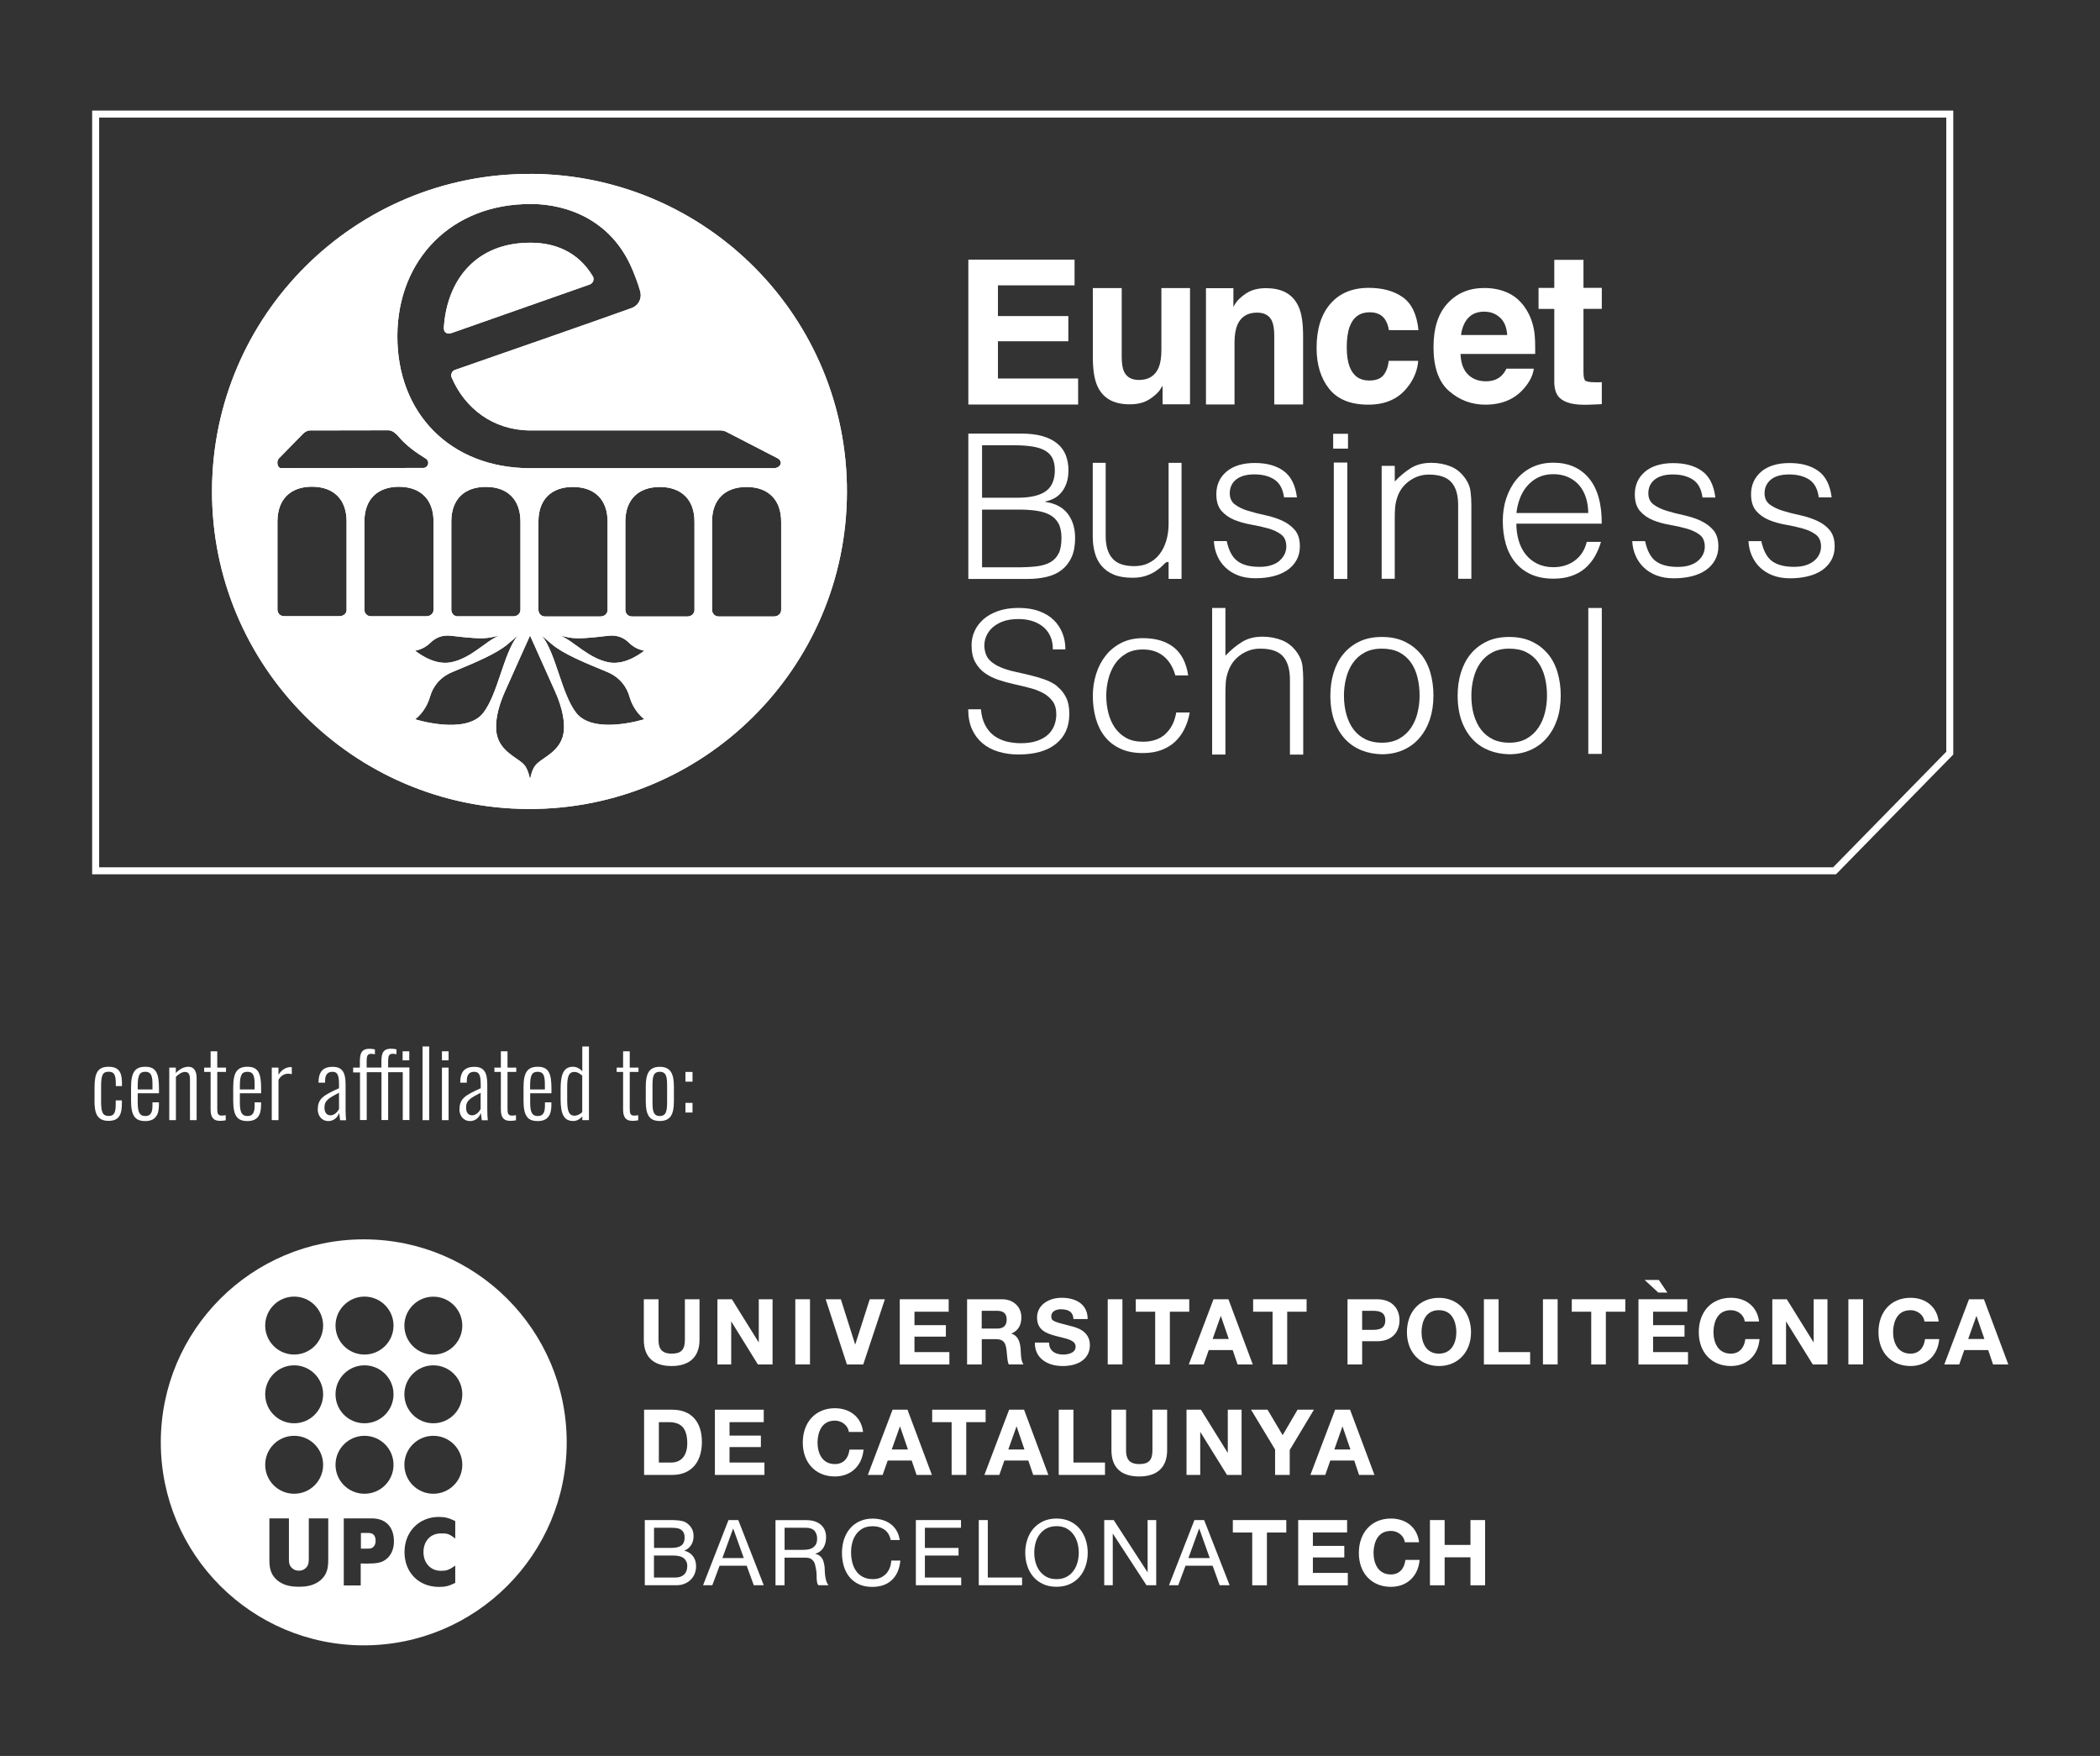 <?xml version="1.0" encoding="UTF-8"?><svg id="Centro_adscrito_a_UPC_-_VERTICAL" xmlns="http://www.w3.org/2000/svg" viewBox="0 0 300.12 250.89"><rect x="0" y="0" width="300.12" height="250.89" fill="#333333" stroke="none"/><defs><style>.cls-1{fill:#fff;stroke-width:0px;}</style></defs><g id="Centre_adscrit_ENG__negatiu"><path class="cls-1" d="M262.4,124.92H13.17V15.8h265.98v92.01l-16.75,17.1ZM14.17,123.92h247.81l16.17-16.51V16.8H14.17v107.12Z"/><path class="cls-1" d="M75.84,24.85c-25.05-.1-45.44,20.13-45.54,45.19-.1,25.05,20.14,45.45,45.19,45.55,25.06.1,45.45-20.14,45.55-45.2.1-25.05-20.13-45.45-45.2-45.55M75.87,29.14c5.33.02,11.59,2.39,14.5,9.36l.07.15c.23.56.73,1.81,1.06,2.98.04.18.07.36.07.55,0,.84-.54,1.56-1.29,1.83h0c-4.47,1.62-17.85,6.27-25.24,8.84-.32.11-.55.4-.55.77,0,0-.02.14.07.34,1.88,4.37,5.88,7.49,11.15,7.54h27.25c.34,0,.65.09.9.23h0s7.29,3.76,7.29,3.76c.26.15.44.38.44.64,0,.42-.46.77-1.02.77h-34.85c-11.39-.04-18.98-7.88-18.93-18.93.04-10.9,7.77-18.87,19.08-18.82M86.83,74.57v12.58c0,.54-.45.93-1.01.93h-7.94c-.56,0-.94-.44-.93-.98v-12.58c0-3.17,1.88-4.96,4.96-4.94,3.09.01,4.94,1.83,4.92,4.99M65.43,88.07c-.55,0-.94-.44-.93-.98v-12.58c0-3.17,1.88-4.96,4.96-4.94,3.08,0,4.93,1.82,4.92,4.99v12.57c0,.54-.45.93-1.01.93h-7.94ZM71.31,90.83c-1.98.82-3.94,3.21-6.85,3.8-2.59.52-5.14-1.67-5.14-1.67,0,0,1.16-.1,2.2-1.13.65-.64,1.58-1.13,2.87-1,2.46.29,4.38.5,5.68.26.37-.07.8-.16,1.23-.26M39.87,65.49l3.26-3.33s.54-.66,1.16-.66l11.21-.02c.55,0,1.04.42,1.38.8,1.14,1.38,2.5,2.33,4.04,3.29.18.13.28.34.28.58,0,.39-.32.71-.71.71l-20.35.02c-.28,0-.5-.35-.5-.76,0-.26.09-.49.22-.63M49.54,87.12c0,.54-.46.92-1.01.92h-7.95c-.55,0-.93-.44-.93-.97v-12.58c.02-3.17,1.88-4.96,4.96-4.95,3.09.02,4.94,1.83,4.92,5v12.58ZM52.08,87.08v-12.58c0-3.16,1.88-4.96,4.96-4.95,3.08.02,4.93,1.83,4.92,5v12.58c0,.53-.46.92-1.01.92h-7.95c-.55,0-.93-.43-.93-.97M59.32,102.77s1.5-1.01,2.13-3.21c.39-1.35,1.29-2.73,3.15-3.52,3.55-1.46,6.31-2.64,7.9-3.95.46-.38.97-.82,1.48-1.28-2.05,2.61-2.78,8.24-4.89,11.02-2.48,3.26-9.77.94-9.77.94M76.44,109.45c-.48.7-.63,1.69-.69,1.88-.06-.19-.22-1.18-.7-1.88-.86-1.24-4-1.98-4.15-5.29-.08-1.79.55-3.74,1.24-5.3.74-1.69,3.61-8.05,3.61-8.05,0,0,2.86,6.36,3.61,8.05.69,1.56,1.32,3.51,1.24,5.3-.15,3.31-3.3,4.05-4.15,5.29M82.32,101.82c-2.11-2.77-2.83-8.4-4.89-11.02.52.46,1.02.9,1.48,1.28,1.59,1.32,4.35,2.49,7.91,3.95,1.86.8,2.76,2.17,3.15,3.52.63,2.19,2.12,3.21,2.12,3.21,0,0-7.28,2.32-9.77-.94M86.96,94.63c-2.91-.59-4.88-2.98-6.86-3.8.44.1.86.19,1.23.26,1.31.24,3.22.03,5.68-.26,1.29-.13,2.23.36,2.87,1,1.05,1.04,2.2,1.13,2.2,1.13,0,0-2.55,2.19-5.13,1.67M99.25,87.15c0,.54-.45.93-1.01.93h-7.94c-.56,0-.93-.44-.93-.98v-12.58c.01-3.16,1.88-4.95,4.96-4.94,3.08.02,4.94,1.83,4.92,4.99v12.57ZM110.63,88.08h-7.94c-.55,0-.93-.44-.93-.97v-12.58c0-3.17,1.87-4.96,4.96-4.95,3.08.01,4.93,1.83,4.92,5v12.58c0,.53-.46.92-1.01.92"/><path class="cls-1" d="M64.55,47.58l19.78-6.95c.29-.13.49-.41.5-.74,0-.13-.03-.27-.09-.38-2.12-3.56-5.45-4.82-8.89-4.83-7.81-.03-11.98,5.31-12.42,12.14,0,.25.03.54.29.71.28.18.51.16.83.04"/><path class="cls-1" d="M157.43,80.85c.44.53,1.03.95,1.74,1.25.72.3,1.61.45,2.69.45.7,0,1.32-.09,1.85-.26.53-.17,1-.39,1.4-.65.4-.26.75-.54,1.06-.85.31-.31.59-.61.84-.46v2.38h1.85v-16.58h-1.85v8.7c0,.89-.11,1.7-.34,2.44-.22.74-.54,1.38-.96,1.92-.41.53-.92.95-1.53,1.25-.61.3-1.29.45-2.05.45-1.46,0-2.51-.36-3.15-1.1-.64-.73-.96-1.78-.96-3.16v-10.5h-1.85v10.53c0,.84.1,1.62.3,2.33.19.71.51,1.33.96,1.87"/><path class="cls-1" d="M208.41,82.7h1.87v-10.56c0-.67-.04-1.31-.12-1.92-.07-.61-.3-1.21-.7-1.79-.58-.85-1.3-1.45-2.15-1.79-.85-.34-1.78-.51-2.78-.51-1.12,0-2.08.25-2.88.74-.8.5-1.58,1.14-2.32,1.93v-2.24h-1.87v16.14h1.87v-8.69c0-.57.02-1.08.06-1.56.04-.48.16-.98.34-1.5.14-.41.35-.81.62-1.18.27-.38.6-.7.98-.99.39-.29.82-.53,1.29-.7.48-.18,1.01-.27,1.59-.27,1.49,0,2.56.37,3.21,1.09.65.73.97,1.82.97,3.27v10.53Z"/><path class="cls-1" d="M166.57,104.87c-.81.74-1.89,1.11-3.23,1.11-.94,0-1.74-.18-2.4-.55-.67-.37-1.2-.87-1.63-1.49-.42-.62-.72-1.32-.92-2.11-.19-.78-.29-1.58-.29-2.41s.1-1.6.3-2.39c.2-.79.51-1.5.93-2.14.42-.63.97-1.13,1.63-1.52.66-.38,1.45-.57,2.38-.57,1.21,0,2.2.33,2.98.98.78.65,1.33,1.56,1.65,2.72h1.84c-.28-1.83-.98-3.17-2.09-4.03-1.11-.86-2.57-1.29-4.38-1.29-1.16,0-2.19.23-3.08.67-.89.46-1.64,1.06-2.24,1.82-.6.76-1.06,1.64-1.37,2.64-.31.99-.47,2.03-.47,3.11,0,1.15.14,2.22.42,3.22.28,1,.71,1.87,1.29,2.6.58.74,1.32,1.31,2.22,1.73.9.42,1.98.63,3.22.63.98,0,1.86-.14,2.62-.42.76-.28,1.42-.68,1.97-1.19.55-.51,1-1.12,1.35-1.83.35-.71.61-1.49.76-2.36h-1.93c-.22,1.31-.73,2.33-1.55,3.07"/><path class="cls-1" d="M228.8,77.42h-2.03c-.28,1.15-.85,2.04-1.7,2.67-.85.63-1.87.95-3.07.95-.87,0-1.64-.17-2.31-.5-.67-.33-1.22-.78-1.66-1.34-.44-.56-.77-1.21-.99-1.97-.22-.76-.33-1.56-.33-2.41h12.2c.02-2.83-.59-4.99-1.82-6.48-1.23-1.48-2.94-2.23-5.1-2.23-1.13,0-2.15.22-3.04.65-.89.43-1.64,1.03-2.26,1.79-.62.76-1.09,1.65-1.42,2.65-.34,1.01-.5,2.1-.5,3.25s.14,2.23.42,3.23c.28,1,.72,1.87,1.31,2.61.59.74,1.33,1.32,2.25,1.75.91.42,1.99.64,3.25.64.99,0,1.86-.13,2.61-.4.75-.26,1.4-.63,1.94-1.1.54-.48,1-1.03,1.37-1.67.36-.64.66-1.33.88-2.08M217.23,71.17c.26-.67.61-1.26,1.05-1.76.44-.5.96-.91,1.58-1.21.62-.3,1.33-.45,2.14-.45s1.52.15,2.15.44c.63.29,1.15.69,1.57,1.18.41.5.73,1.09.94,1.76.21.67.32,1.4.32,2.17h-10.26c.08-.75.25-1.45.51-2.12"/><path class="cls-1" d="M149.38,71.7v-.05c.42-.08.83-.22,1.23-.42.39-.2.74-.48,1.05-.84.31-.36.56-.8.75-1.33.19-.53.29-1.16.29-1.89s-.13-1.47-.38-2.12c-.25-.65-.65-1.2-1.2-1.66-.55-.46-1.25-.82-2.12-1.07-.87-.25-1.9-.37-3.11-.37h-7.5v20.77h8.48c.98,0,1.89-.1,2.73-.3.84-.2,1.55-.53,2.15-1,.59-.46,1.06-1.07,1.4-1.81.34-.76.5-1.67.5-2.74,0-1.38-.35-2.54-1.05-3.46-.7-.92-1.77-1.49-3.22-1.7M140.35,63.62h4.54c1.08,0,1.99.07,2.73.19.74.13,1.34.33,1.8.61.46.28.8.65,1.01,1.09.21.46.32,1.01.32,1.66s-.09,1.2-.28,1.69c-.18.49-.48.91-.9,1.24-.42.34-.98.59-1.68.76-.69.17-1.55.26-2.57.26h-4.97v-7.51ZM151.3,79.05c-.26.55-.65.97-1.17,1.27-.52.3-1.18.5-1.97.6-.8.09-1.74.14-2.81.14h-5v-8.25h5.23c.92,0,1.76.05,2.51.16.75.11,1.4.3,1.94.59.54.29.95.7,1.24,1.23.29.53.43,1.23.43,2.09s-.13,1.63-.39,2.18"/><rect class="cls-1" x="190.53" y="61.98" width="2.12" height="2.12"/><rect class="cls-1" x="190.62" y="66.09" width="1.93" height="16.63"/><path class="cls-1" d="M261.46,75.71c-.49-.57-1.11-1.01-1.86-1.34-.75-.33-1.55-.59-2.41-.77-.86-.18-1.67-.39-2.41-.62-.75-.23-1.36-.53-1.86-.9-.49-.37-.74-.91-.74-1.61,0-.8.31-1.45.91-1.95.6-.49,1.48-.73,2.62-.73s2.1.25,2.85.73c.75.5,1.21,1.34,1.37,2.55h1.84c-.22-1.77-.86-3.03-1.91-3.78-1.06-.76-2.42-1.13-4.12-1.13s-3.1.42-4.06,1.25c-.95.84-1.43,1.9-1.43,3.21,0,1.03.25,1.82.74,2.39.49.56,1.11.99,1.85,1.3.74.3,1.54.52,2.41.67.87.15,1.66.33,2.41.54.74.21,1.36.5,1.85.87.49.37.74.94.74,1.7,0,.39-.08.75-.24,1.09-.16.35-.39.65-.71.92-.31.27-.71.49-1.19.65-.48.16-1.05.24-1.72.24-1.37,0-2.41-.28-3.15-.82-.73-.55-1.24-1.51-1.52-2.85h-1.84c.04.75.2,1.44.48,2.08.29.64.67,1.21,1.18,1.69.5.48,1.11.86,1.83,1.13.71.27,1.53.41,2.46.41s1.77-.1,2.55-.29c.78-.19,1.44-.48,2.01-.86.56-.38,1-.86,1.33-1.44.32-.57.48-1.22.48-1.97,0-1-.25-1.79-.74-2.35"/><path class="cls-1" d="M242.99,74.37c-.75-.33-1.55-.58-2.41-.77-.86-.18-1.66-.39-2.41-.62-.74-.23-1.36-.53-1.86-.9-.49-.37-.74-.91-.74-1.61,0-.8.3-1.45.9-1.94.61-.49,1.48-.74,2.62-.74s2.09.25,2.85.74c.75.49,1.21,1.34,1.37,2.55h1.84c-.22-1.77-.86-3.03-1.91-3.78-1.06-.76-2.43-1.13-4.12-1.13s-3.1.42-4.05,1.25c-.96.83-1.43,1.9-1.43,3.21,0,1.03.25,1.82.74,2.39.49.56,1.1.99,1.85,1.3.74.3,1.54.52,2.41.67.87.15,1.67.33,2.41.54.74.21,1.36.5,1.85.87.49.37.74.94.74,1.7,0,.39-.08.75-.24,1.09-.16.34-.4.65-.71.92-.31.27-.71.49-1.19.65-.49.16-1.06.24-1.72.24-1.37,0-2.42-.28-3.15-.82-.73-.55-1.24-1.51-1.52-2.86h-1.84c.04.75.2,1.44.48,2.08.28.64.67,1.21,1.18,1.69.5.48,1.11.86,1.82,1.13.72.27,1.53.41,2.46.41s1.77-.1,2.55-.29c.77-.19,1.44-.48,2-.86.56-.38,1-.86,1.33-1.44.32-.57.49-1.22.49-1.97,0-1-.25-1.79-.74-2.35s-1.11-1.01-1.85-1.34"/><path class="cls-1" d="M182.9,80.1c-.31.27-.71.49-1.19.65-.49.17-1.05.24-1.72.24-1.37,0-2.41-.27-3.15-.83-.73-.55-1.24-1.5-1.52-2.85h-1.84c.04.75.2,1.44.48,2.09.28.64.67,1.21,1.17,1.68.5.48,1.11.86,1.83,1.14.71.27,1.53.4,2.45.4s1.78-.09,2.55-.29c.78-.19,1.44-.48,2-.86.57-.38,1.01-.87,1.33-1.44.32-.57.48-1.23.48-1.98,0-1-.25-1.78-.74-2.35-.49-.56-1.11-1.01-1.86-1.34-.74-.33-1.55-.58-2.41-.76-.86-.18-1.66-.39-2.41-.62-.75-.22-1.37-.53-1.86-.9-.5-.37-.74-.91-.74-1.61,0-.8.3-1.46.9-1.95.61-.49,1.48-.74,2.63-.74s2.1.25,2.85.74c.75.49,1.21,1.34,1.38,2.55h1.84c-.22-1.77-.86-3.03-1.92-3.79-1.05-.76-2.43-1.13-4.11-1.13s-3.1.42-4.06,1.25c-.96.83-1.43,1.9-1.43,3.21,0,1.02.24,1.81.73,2.38.49.56,1.11.99,1.86,1.3.74.29,1.54.52,2.41.67.86.15,1.66.33,2.41.54.74.21,1.36.5,1.85.87.49.37.74.94.74,1.71,0,.38-.08.74-.24,1.09-.16.34-.39.64-.71.92"/><path class="cls-1" d="M151.09,98.04c-.54-.41-1.15-.73-1.84-.97-.69-.24-1.4-.45-2.14-.62-.74-.18-1.46-.34-2.17-.5-.71-.15-1.36-.36-1.95-.61-.59-.25-1.09-.56-1.49-.95-.41-.38-.66-.9-.77-1.55-.09-.51-.07-1.03.08-1.54.15-.52.41-.99.8-1.41.39-.42.91-.77,1.56-1.04.65-.27,1.46-.4,2.42-.4.63,0,1.23.08,1.82.25.59.17,1.11.43,1.57.78.46.35.82.8,1.09,1.35.27.55.4,1.21.4,1.96h1.79c0-.81-.13-1.58-.41-2.29-.28-.72-.69-1.35-1.24-1.89-.55-.54-1.24-.97-2.09-1.28-.83-.31-1.82-.47-2.94-.47s-2.08.15-2.93.44c-.85.3-1.55.7-2.11,1.19-.56.5-.99,1.07-1.27,1.71-.29.64-.42,1.31-.42,1.99,0,.97.17,1.78.52,2.41.35.64.81,1.16,1.37,1.56.56.4,1.2.72,1.93.97.72.24,1.47.45,2.23.62.77.17,1.51.35,2.24.54.72.18,1.37.43,1.93.73.56.3,1.01.7,1.37,1.18.35.48.52,1.1.52,1.88,0,.55-.1,1.07-.29,1.57-.2.5-.49.94-.9,1.32-.41.38-.93.67-1.58.89-.64.22-1.41.33-2.29.33-.75,0-1.46-.09-2.13-.26-.66-.18-1.24-.46-1.75-.84-.51-.39-.92-.89-1.24-1.51-.32-.61-.52-1.37-.59-2.24h-1.82c0,1.09.18,2.03.53,2.83.36.8.86,1.47,1.5,2.02.64.54,1.41.95,2.29,1.21.89.27,1.84.4,2.87.4,2.3,0,4.09-.5,5.35-1.52,1.27-1.01,1.91-2.44,1.91-4.28,0-.96-.16-1.75-.48-2.38-.32-.64-.75-1.16-1.28-1.56"/><path class="cls-1" d="M185.42,93.31c-.59-.87-1.32-1.47-2.19-1.82-.87-.35-1.8-.52-2.81-.52-1.14,0-2.12.25-2.93.76-.81.5-1.6,1.16-2.36,1.96v-6.82h-1.9v20.94h1.9v-8.83c0-.57.02-1.1.06-1.58.04-.48.16-.99.35-1.52.15-.42.36-.82.63-1.21.28-.38.61-.71,1-1.01.39-.29.83-.53,1.32-.71.48-.18,1.02-.27,1.62-.27,1.52,0,2.61.37,3.26,1.11.65.74.98,1.85.98,3.33v10.7h1.9v-10.73c0-.68-.04-1.33-.11-1.95-.07-.62-.31-1.23-.71-1.82"/><path class="cls-1" d="M221.23,93.45c-.61-.74-1.38-1.34-2.3-1.78-.92-.44-2.01-.66-3.25-.66s-2.31.22-3.22.66c-.92.45-1.69,1.04-2.3,1.8-.61.75-1.07,1.64-1.38,2.65-.31,1.01-.46,2.1-.46,3.27,0,1.39.2,2.61.58,3.66.39,1.04.92,1.91,1.58,2.61.66.7,1.45,1.21,2.33,1.56.89.35,1.85.53,2.88.55,1.11,0,2.11-.2,3.02-.6.91-.4,1.69-.97,2.33-1.71.64-.74,1.14-1.62,1.49-2.64.35-1.03.52-2.17.52-3.44,0-1.16-.15-2.26-.45-3.28-.3-1.03-.75-1.91-1.37-2.66M220.78,101.88c-.21.8-.52,1.51-.96,2.15-.43.63-.99,1.14-1.67,1.52-.69.38-1.51.57-2.47.57-.88,0-1.66-.16-2.33-.49-.67-.33-1.24-.79-1.69-1.38-.45-.59-.79-1.3-1.03-2.13-.24-.83-.35-1.74-.35-2.72,0-.86.1-1.69.31-2.5.2-.81.52-1.53.95-2.15.43-.62.99-1.13,1.67-1.5.69-.38,1.51-.57,2.47-.57s1.81.17,2.48.52c.68.35,1.23.82,1.66,1.43.43.6.75,1.32.96,2.13.2.81.31,1.7.31,2.63,0,.86-.11,1.69-.31,2.49"/><path class="cls-1" d="M203.04,93.45c-.61-.74-1.38-1.34-2.3-1.78-.92-.44-2-.66-3.25-.66s-2.3.22-3.22.66c-.92.45-1.69,1.04-2.3,1.8-.62.75-1.07,1.64-1.38,2.65-.31,1.01-.46,2.1-.46,3.27,0,1.39.2,2.61.58,3.66.39,1.04.91,1.91,1.58,2.61.67.7,1.45,1.21,2.33,1.56.89.35,1.84.53,2.87.55,1.1,0,2.12-.2,3.03-.6.91-.4,1.69-.97,2.33-1.71.64-.74,1.14-1.62,1.49-2.64.34-1.03.52-2.17.52-3.44,0-1.16-.15-2.26-.44-3.28-.3-1.03-.75-1.91-1.37-2.66M202.58,101.88c-.2.8-.52,1.51-.95,2.15-.44.63-.99,1.14-1.68,1.52-.68.38-1.51.57-2.47.57-.88,0-1.66-.16-2.33-.49-.67-.33-1.24-.79-1.69-1.38-.45-.59-.79-1.3-1.03-2.13-.24-.83-.36-1.74-.36-2.72,0-.86.1-1.69.31-2.5.2-.81.52-1.53.95-2.15.43-.62.98-1.13,1.67-1.5.68-.38,1.51-.57,2.47-.57s1.81.17,2.49.52c.68.35,1.22.82,1.66,1.43.43.6.75,1.32.95,2.13.21.81.31,1.7.31,2.63,0,.86-.1,1.69-.31,2.49"/><rect class="cls-1" x="226.99" y="86.87" width="1.93" height="20.85"/><polygon class="cls-1" points="142.62 48.76 152.68 48.76 152.68 45.16 142.62 45.16 142.62 40.77 153.57 40.77 153.57 37.1 138.39 37.1 138.39 57.8 154.08 57.8 154.08 54.08 142.62 54.08 142.62 48.76"/><path class="cls-1" d="M165.98,50.01c0,1.04-.13,1.88-.39,2.52-.51,1.17-1.45,1.76-2.81,1.76-1.07,0-1.79-.41-2.16-1.24-.21-.47-.31-1.16-.31-2.09v-9.8h-4.13v9.8c0,1.86.22,3.26.66,4.22.79,1.73,2.32,2.59,4.6,2.59.79,0,1.48-.11,2.06-.33.59-.22,1.2-.62,1.83-1.22.21-.19.39-.41.53-.65.15-.25.24-.4.29-.45v2.65h3.92v-16.61h-4.09v8.84Z"/><path class="cls-1" d="M180.98,41.17c-.79,0-1.48.11-2.07.33-.59.22-1.2.63-1.82,1.22-.21.19-.39.41-.54.66-.15.25-.25.4-.28.45v-2.65h-3.92v16.61h4.08v-8.84c0-1.04.14-1.88.4-2.52.51-1.17,1.44-1.76,2.82-1.76,1.07,0,1.79.41,2.15,1.24.2.47.31,1.16.31,2.09v9.79h4.12v-9.79c0-1.86-.21-3.27-.66-4.22-.79-1.73-2.32-2.6-4.6-2.6"/><path class="cls-1" d="M201.32,55.12c.81-1.12,1.27-2.31,1.36-3.56h-4.21c-.09.83-.33,1.5-.74,2.03-.41.52-1.09.78-2.06.78-1.36,0-2.29-.66-2.79-1.97-.27-.7-.41-1.63-.41-2.79s.14-2.18.41-2.92c.51-1.38,1.47-2.07,2.86-2.07.98,0,1.7.32,2.16.96.32.47.51,1,.59,1.59h4.23c-.23-2.25-.98-3.81-2.24-4.7-1.26-.89-2.88-1.34-4.86-1.34-2.33,0-4.16.75-5.47,2.26-1.32,1.5-1.99,3.61-1.99,6.32,0,2.39.6,4.35,1.8,5.85,1.19,1.5,3.06,2.26,5.6,2.26s4.46-.9,5.75-2.71"/><path class="cls-1" d="M212.26,57.82c2.36,0,4.2-.77,5.52-2.3.84-.96,1.31-1.91,1.42-2.84h-3.91c-.23.46-.49.82-.79,1.08-.55.48-1.25.72-2.13.72-.83,0-1.53-.2-2.11-.59-.96-.64-1.48-1.74-1.53-3.32h10.67c.02-1.36-.02-2.4-.12-3.12-.18-1.23-.57-2.31-1.17-3.25-.66-1.06-1.51-1.83-2.53-2.32-1.02-.49-2.17-.73-3.45-.73-2.15,0-3.89.72-5.24,2.18-1.35,1.45-2.02,3.54-2.02,6.27,0,2.91.75,5,2.24,6.29,1.49,1.29,3.21,1.93,5.16,1.93M209.83,45.43c.54-.59,1.3-.9,2.28-.9.91,0,1.66.29,2.27.85.61.56.95,1.39,1.02,2.49h-6.6c.14-1.03.48-1.84,1.02-2.44"/><path class="cls-1" d="M226.3,37.13h-4.17v4.01h-2.25v3h2.25v10.41c0,1,.24,1.76.71,2.24.73.76,2.09,1.1,4.09,1.04l1.99-.08v-3.15c-.14,0-.28.02-.42.02-.15,0-.28,0-.41,0-.86,0-1.37-.08-1.54-.25-.17-.16-.25-.57-.25-1.23v-9.01h2.62v-3h-2.62v-4.01Z"/><path class="cls-1" d="M75.84,24.85c-25.05-.1-45.44,20.13-45.54,45.19-.1,25.05,20.14,45.45,45.19,45.55,25.06.1,45.45-20.14,45.55-45.2.1-25.05-20.13-45.45-45.2-45.55M75.87,29.14c5.33.02,11.59,2.39,14.5,9.36l.07.15c.23.56.73,1.81,1.06,2.98.04.18.07.36.07.55,0,.84-.54,1.56-1.29,1.83h0c-4.47,1.62-17.85,6.27-25.24,8.84-.32.11-.55.4-.55.77,0,0-.02.14.07.34,1.88,4.37,5.88,7.49,11.15,7.54h27.25c.34,0,.65.09.9.23h0s7.29,3.76,7.29,3.76c.26.15.44.38.44.64,0,.42-.46.77-1.02.77h-34.85c-11.39-.04-18.98-7.88-18.93-18.93.04-10.9,7.77-18.87,19.08-18.82M86.83,74.57v12.58c0,.54-.45.93-1.01.93h-7.94c-.56,0-.94-.44-.93-.98v-12.58c0-3.17,1.88-4.96,4.96-4.94,3.09.01,4.94,1.83,4.92,4.99M65.43,88.07c-.55,0-.94-.44-.93-.98v-12.58c0-3.17,1.88-4.96,4.96-4.94,3.08,0,4.93,1.82,4.92,4.99v12.57c0,.54-.45.93-1.01.93h-7.94ZM71.31,90.83c-1.98.82-3.94,3.21-6.85,3.8-2.59.52-5.14-1.67-5.14-1.67,0,0,1.16-.1,2.2-1.13.65-.64,1.58-1.13,2.87-1,2.46.29,4.38.5,5.68.26.37-.07.8-.16,1.23-.26M39.87,65.49l3.26-3.33s.54-.66,1.16-.66l11.21-.02c.55,0,1.04.42,1.38.8,1.14,1.38,2.5,2.33,4.04,3.29.18.13.28.34.28.58,0,.39-.32.71-.71.71l-20.35.02c-.28,0-.5-.35-.5-.76,0-.26.09-.49.22-.63M49.54,87.12c0,.54-.46.92-1.01.92h-7.95c-.55,0-.93-.44-.93-.97v-12.58c.02-3.17,1.88-4.96,4.96-4.95,3.09.02,4.94,1.83,4.92,5v12.58ZM52.08,87.08v-12.58c0-3.16,1.88-4.96,4.96-4.95,3.08.02,4.93,1.83,4.92,5v12.58c0,.53-.46.92-1.01.92h-7.95c-.55,0-.93-.43-.93-.97M59.32,102.77s1.5-1.01,2.13-3.21c.39-1.35,1.29-2.73,3.15-3.52,3.55-1.46,6.31-2.64,7.9-3.95.46-.38.97-.82,1.48-1.28-2.05,2.61-2.78,8.24-4.89,11.02-2.48,3.26-9.77.94-9.77.94M76.44,109.45c-.48.7-.63,1.69-.69,1.88-.06-.19-.22-1.18-.7-1.88-.86-1.24-4-1.98-4.15-5.29-.08-1.79.55-3.74,1.24-5.3.74-1.69,3.61-8.05,3.61-8.05,0,0,2.86,6.36,3.61,8.05.69,1.56,1.32,3.51,1.24,5.3-.15,3.31-3.3,4.05-4.15,5.29M82.32,101.82c-2.11-2.77-2.83-8.4-4.89-11.02.52.46,1.02.9,1.48,1.28,1.59,1.32,4.35,2.49,7.91,3.95,1.86.8,2.76,2.17,3.15,3.52.63,2.19,2.12,3.21,2.12,3.21,0,0-7.28,2.32-9.77-.94M86.96,94.63c-2.91-.59-4.88-2.98-6.86-3.8.44.1.86.19,1.23.26,1.31.24,3.22.03,5.68-.26,1.29-.13,2.23.36,2.87,1,1.05,1.04,2.2,1.13,2.2,1.13,0,0-2.55,2.19-5.13,1.67M99.25,87.15c0,.54-.45.93-1.01.93h-7.94c-.56,0-.93-.44-.93-.98v-12.58c.01-3.16,1.88-4.95,4.96-4.94,3.08.02,4.94,1.83,4.92,4.99v12.57ZM110.63,88.08h-7.94c-.55,0-.93-.44-.93-.97v-12.58c0-3.17,1.87-4.96,4.96-4.95,3.08.01,4.93,1.83,4.92,5v12.58c0,.53-.46.92-1.01.92"/><path class="cls-1" d="M64.55,47.58l19.78-6.95c.29-.13.49-.41.5-.74,0-.13-.03-.27-.09-.38-2.12-3.56-5.45-4.82-8.89-4.83-7.81-.03-11.98,5.31-12.42,12.14,0,.25.03.54.29.71.28.18.51.16.83.04"/><polygon class="cls-1" points="238.29 184.69 237.07 182.88 235.04 182.88 236.99 184.68 238.29 184.69"/><path class="cls-1" d="M95.99,195.18c2.57,0,3.98-1.33,3.98-3.75v-5.79h-2.09v5.79c0,1.43-.53,1.98-1.89,1.98-1.65,0-1.88-1-1.88-1.98v-5.79h-2.1v5.79c0,2.46,1.38,3.75,3.97,3.75"/><polygon class="cls-1" points="108.44 191.82 104.61 185.66 104.6 185.64 102.53 185.64 102.53 194.96 104.5 194.96 104.5 188.8 108.31 194.95 108.32 194.96 110.41 194.96 110.41 185.64 108.44 185.64 108.44 191.82"/><rect class="cls-1" x="113.66" y="185.64" width="2.1" height="9.31"/><polygon class="cls-1" points="121.03 194.96 123.37 194.96 126.45 185.68 126.46 185.64 124.3 185.64 122.22 192.12 120.17 185.64 118 185.64 121.03 194.94 121.03 194.96"/><polygon class="cls-1" points="135.68 193.19 130.69 193.19 130.69 190.98 135.18 190.98 135.18 189.34 130.69 189.34 130.69 187.42 135.58 187.42 135.58 185.64 128.59 185.64 128.59 194.96 135.68 194.96 135.68 193.19"/><path class="cls-1" d="M140.3,191.34h2.01c.96,0,1.37.37,1.51,1.37.04.24.06.51.08.75.05.53.09,1.07.25,1.47v.02h2.12l-.03-.05c-.3-.43-.34-1.26-.36-1.86,0-.11-.01-.22-.02-.31-.09-1.24-.52-1.95-1.33-2.18.96-.4,1.44-1.19,1.44-2.33,0-1.5-1.15-2.58-2.74-2.58h-5.02v9.32h2.1v-3.62ZM140.3,187.29h2.2c.92,0,1.37.41,1.37,1.25s-.43,1.29-1.37,1.29h-2.2v-2.54Z"/><path class="cls-1" d="M151.88,195.18c2.39,0,3.88-1.14,3.88-2.99,0-2.05-1.96-2.53-2.69-2.71l-.3-.08c-2.14-.55-2.53-.65-2.53-1.31,0-.76.74-1.02,1.37-1.02,1.17,0,1.75.44,1.8,1.37v.03h2.03v-.03c0-1.88-1.4-3.01-3.74-3.01-1.73,0-3.49.96-3.49,2.82s1.44,2.31,2.78,2.66c.2.05.4.1.6.15,1.14.28,2.13.52,2.13,1.35,0,1.04-1.36,1.13-1.77,1.13-1.27,0-2.02-.63-2.02-1.68v-.03h-2.03v.03c-.01.89.27,1.63.84,2.21.71.72,1.82,1.11,3.13,1.11"/><rect class="cls-1" x="158.31" y="185.64" width="2.1" height="9.31"/><polygon class="cls-1" points="165.09 194.96 167.19 194.96 167.19 187.42 169.96 187.42 169.96 185.64 162.32 185.64 162.32 187.42 165.09 187.42 165.09 194.96"/><path class="cls-1" d="M169.9,194.96h2.13l.72-2.06h3.42l.7,2.06h2.17l-3.47-9.3v-.02h-2.14l-3.52,9.28v.04ZM173.3,191.32l1.17-3.31,1.14,3.31h-2.31Z"/><polygon class="cls-1" points="181.87 194.96 183.96 194.96 183.96 187.42 186.73 187.42 186.73 185.64 179.09 185.64 179.09 187.42 181.87 187.42 181.87 194.96"/><path class="cls-1" d="M194.67,191.64h2.11c2.38,0,3.23-1.55,3.23-3s-.85-3-3.23-3h-4.2v9.32h2.09v-3.32ZM194.67,187.29h1.55c.87,0,1.76.16,1.76,1.36s-.89,1.36-1.76,1.36h-1.55v-2.71Z"/><path class="cls-1" d="M205.65,195.18c2.7,0,4.58-1.99,4.58-4.83s-1.84-4.91-4.58-4.91-4.58,1.97-4.58,4.91c0,2.85,1.88,4.83,4.58,4.83M203.16,190.34c0-.74.18-3.14,2.48-3.14s2.49,2.4,2.49,3.14c0,1.48-.65,3.07-2.49,3.07s-2.48-1.58-2.48-3.07"/><polygon class="cls-1" points="214.17 185.64 212.07 185.64 212.07 194.96 218.68 194.96 218.68 193.19 214.17 193.19 214.17 185.64"/><rect class="cls-1" x="220.51" y="185.64" width="2.1" height="9.31"/><polygon class="cls-1" points="224.63 187.42 227.41 187.42 227.41 194.96 229.5 194.96 229.5 187.42 232.28 187.42 232.28 185.64 224.63 185.64 224.63 187.42"/><polygon class="cls-1" points="236.25 190.98 240.74 190.98 240.74 189.34 236.25 189.34 236.25 187.42 241.14 187.42 241.14 185.64 234.16 185.64 234.16 194.96 241.24 194.96 241.24 193.19 236.25 193.19 236.25 190.98"/><path class="cls-1" d="M249.43,191.36c-.17,1.3-.92,2.05-2.07,2.05-1.83,0-2.48-1.59-2.48-3.07,0-.73.18-3.14,2.48-3.14,1.01,0,1.86.68,1.99,1.59v.03h2.04v-.03c-.24-2.04-1.82-3.36-4.03-3.36-2.74,0-4.58,1.97-4.58,4.91s1.88,4.84,4.58,4.84c2.28,0,3.89-1.49,4.1-3.81v-.04s-2.03,0-2.03,0v.03Z"/><polygon class="cls-1" points="259.2 191.82 255.37 185.66 255.36 185.64 253.29 185.64 253.29 194.96 255.25 194.96 255.25 188.8 259.07 194.95 259.08 194.96 261.17 194.96 261.17 185.64 259.2 185.64 259.2 191.82"/><rect class="cls-1" x="264.16" y="185.64" width="2.1" height="9.31"/><path class="cls-1" d="M275.11,191.36c-.17,1.3-.92,2.05-2.07,2.05-1.84,0-2.49-1.59-2.49-3.07,0-.73.18-3.14,2.49-3.14,1,0,1.86.68,1.99,1.59v.03h2.03v-.03c-.24-2.04-1.82-3.36-4.02-3.36-2.74,0-4.58,1.97-4.58,4.91s1.88,4.84,4.58,4.84c2.28,0,3.89-1.49,4.1-3.81v-.04h-2.03v.03Z"/><path class="cls-1" d="M283.54,185.66v-.02h-2.14l-3.52,9.28v.04s2.12,0,2.12,0l.72-2.06h3.42l.7,2.06h2.18l-3.48-9.3ZM283.59,191.32h-2.31l1.18-3.31,1.14,3.31Z"/><path class="cls-1" d="M96.08,201.42h-4.03v9.32h4.03c2.65,0,4.23-1.76,4.23-4.71s-1.58-4.61-4.23-4.61M94.15,203.2h1.43c1.82,0,2.64.93,2.64,3.03,0,1.71-.85,2.74-2.27,2.74h-1.79v-5.77Z"/><polygon class="cls-1" points="104.26 206.76 108.74 206.76 108.74 205.12 104.26 205.12 104.26 203.2 109.15 203.2 109.15 201.42 102.17 201.42 102.17 210.74 109.25 210.74 109.25 208.97 104.26 208.97 104.26 206.76"/><path class="cls-1" d="M123.43,207.15v-.03h-2.03v.03c-.17,1.3-.92,2.04-2.08,2.04-1.83,0-2.48-1.58-2.48-3.07,0-.73.18-3.14,2.48-3.14.99,0,1.87.7,1.99,1.6v.02h2.03v-.03c-.24-2.05-1.82-3.36-4.03-3.36-2.74,0-4.58,1.98-4.58,4.91s1.88,4.84,4.58,4.84c2.28,0,3.89-1.5,4.1-3.81"/><path class="cls-1" d="M133.18,210.74l-3.48-9.3v-.02h-2.14l-3.52,9.28-.02.04h2.12l.73-2.06h3.42l.7,2.06h2.18ZM129.75,207.11h-2.31l1.18-3.32,1.14,3.32Z"/><polygon class="cls-1" points="140.86 201.42 133.22 201.42 133.22 203.2 136 203.2 136 210.74 138.09 210.74 138.09 203.2 140.86 203.2 140.86 201.42"/><path class="cls-1" d="M140.71,210.7l-.02.04h2.13l.72-2.06h3.42l.7,2.06h2.17l-3.47-9.3v-.02h-2.14l-3.52,9.28ZM144.1,207.11l1.18-3.32,1.13,3.32h-2.31Z"/><polygon class="cls-1" points="151.31 201.42 151.31 210.74 157.92 210.74 157.92 208.97 153.41 208.97 153.41 201.42 151.31 201.42"/><path class="cls-1" d="M164.7,207.21c0,1.43-.53,1.98-1.89,1.98-1.65,0-1.88-1.01-1.88-1.98v-5.79h-2.09v5.79c0,2.46,1.37,3.75,3.97,3.75s3.99-1.33,3.99-3.75v-5.79h-2.1v5.79Z"/><polygon class="cls-1" points="175.47 207.6 171.64 201.44 171.63 201.42 169.57 201.42 169.57 210.74 171.53 210.74 171.53 204.58 175.35 210.73 175.36 210.74 177.44 210.74 177.44 201.42 175.47 201.42 175.47 207.6"/><polygon class="cls-1" points="187.75 201.47 187.78 201.42 185.44 201.42 183.31 205.06 181.15 201.42 178.79 201.42 182.23 207.11 182.23 210.74 184.32 210.74 184.32 207.18 187.75 201.47"/><path class="cls-1" d="M196.43,210.74l-3.48-9.3v-.02h-2.14l-3.52,9.28v.04s2.11,0,2.11,0l.72-2.06h3.42l.69,2.06h2.18ZM193,207.11h-2.31l1.17-3.31,1.14,3.31Z"/><path class="cls-1" d="M97.78,221.57c.42-.17.75-.44.98-.79.24-.36.36-.8.36-1.29s-.11-.88-.32-1.2c-.22-.32-.48-.58-.79-.76-.14-.09-.31-.15-.51-.2-.19-.04-.41-.08-.63-.1-.23-.02-.46-.03-.69-.04-.23,0-.44,0-.64,0h-3.39v9.31h4.5c.46,0,.87-.07,1.22-.23.36-.15.66-.36.89-.61.24-.24.42-.53.54-.86.12-.32.18-.66.18-1,0-.57-.15-1.07-.46-1.47-.3-.39-.72-.65-1.27-.78M93.46,222.26h2.79c.25,0,.5.02.74.07.24.04.45.12.63.24.18.12.33.28.43.47.12.19.17.44.17.73,0,.51-.15.91-.45,1.2-.3.29-.72.43-1.25.43h-3.06v-3.14ZM97.39,220.81c-.3.24-.8.36-1.49.36h-2.43v-2.88h2.43c.27,0,.52.01.75.04.24.03.44.09.62.2.17.1.32.25.42.43.1.19.15.44.15.77,0,.48-.15.85-.45,1.08"/><path class="cls-1" d="M104.11,217.19l-3.63,9.31h1.32l1.04-2.79h3.87l1.01,2.77v.02h1.43l-3.64-9.31h-1.4ZM106.3,222.62h-3.06l1.54-4.24,1.52,4.24Z"/><path class="cls-1" d="M118.1,225.93c-.06-.2-.12-.41-.15-.64-.04-.23-.05-.46-.07-.68,0-.23-.02-.46-.03-.69-.03-.23-.07-.44-.12-.65-.04-.21-.12-.4-.22-.57-.1-.17-.24-.32-.41-.44-.16-.12-.36-.2-.6-.25.53-.16.93-.46,1.18-.87.25-.42.38-.93.38-1.49,0-.76-.25-1.36-.76-1.8-.5-.44-1.2-.65-2.08-.65h-4.39v9.31h1.29v-3.95h2.98c.3,0,.54.04.72.13.18.09.32.21.43.36.11.14.19.32.24.52.05.21.09.42.13.64.04.22.07.45.08.68,0,.16,0,.31.01.46v.19c.02.21.04.39.06.56.04.17.1.3.19.4h1.46s-.04-.04-.04-.04c-.13-.15-.22-.33-.28-.53M112.13,218.29h3.03c.56,0,.98.14,1.24.43.25.28.38.66.38,1.12,0,.33-.06.6-.17.81-.12.21-.27.37-.46.49-.19.12-.41.21-.67.25-.25.04-.53.06-.81.06h-2.54v-3.16Z"/><path class="cls-1" d="M127.38,222.98c-.03.37-.1.73-.23,1.06-.13.32-.31.6-.53.84-.23.23-.5.42-.8.55-.31.13-.67.2-1.07.2-.55,0-1.02-.11-1.42-.31-.39-.2-.72-.48-.96-.83-.25-.34-.44-.75-.56-1.22-.12-.47-.18-.97-.18-1.49,0-.48.06-.95.18-1.39.12-.44.31-.85.56-1.19.25-.34.57-.62.96-.83.38-.2.85-.3,1.4-.3.64,0,1.2.16,1.66.48.46.32.76.81.9,1.46v.03h1.29v-.03c-.08-.5-.23-.94-.45-1.31-.23-.38-.51-.7-.85-.95-.34-.25-.73-.45-1.16-.57-.43-.13-.9-.2-1.38-.2-.71,0-1.35.13-1.9.39-.55.26-1.02.61-1.38,1.05-.37.44-.65.96-.85,1.56-.18.59-.28,1.24-.28,1.91s.09,1.31.27,1.9c.17.58.45,1.11.8,1.54.36.43.81.78,1.34,1.03.54.25,1.17.38,1.9.38,1.18,0,2.13-.33,2.82-.98.69-.65,1.09-1.57,1.21-2.74v-.04s-1.29,0-1.29,0v.03Z"/><polygon class="cls-1" points="132.18 222.26 136.99 222.26 136.99 221.17 132.18 221.17 132.18 218.29 137.34 218.29 137.34 217.19 130.89 217.19 130.89 226.5 137.37 226.5 137.37 225.4 132.18 225.4 132.18 222.26"/><polygon class="cls-1" points="141.17 217.19 139.88 217.19 139.88 226.5 146.07 226.5 146.07 225.4 141.17 225.4 141.17 217.19"/><path class="cls-1" d="M154.33,218.46c-.37-.45-.84-.81-1.4-1.08-.56-.27-1.21-.41-1.94-.41s-1.39.14-1.95.41c-.55.27-1.02.63-1.4,1.08-.37.45-.65.97-.84,1.56-.19.59-.28,1.2-.28,1.84s.09,1.24.28,1.83c.19.59.46,1.11.84,1.56.37.45.84.81,1.4,1.07.56.27,1.21.4,1.95.4s1.39-.14,1.94-.4c.56-.26,1.03-.63,1.4-1.07.37-.45.65-.97.84-1.56.19-.58.28-1.2.28-1.83s-.09-1.25-.28-1.84c-.19-.58-.47-1.1-.84-1.56M150.99,225.63c-.56,0-1.04-.11-1.44-.33-.4-.22-.73-.51-.99-.87-.26-.35-.44-.76-.57-1.21-.12-.45-.18-.91-.18-1.37s.06-.93.18-1.38c.12-.45.31-.86.57-1.21.26-.36.59-.65.99-.87.4-.21.89-.33,1.44-.33s1.04.11,1.44.33c.4.22.73.51.99.87.26.36.45.77.57,1.21.12.45.18.91.18,1.38s-.06.92-.18,1.37c-.12.45-.31.86-.57,1.21-.25.36-.58.65-.99.87-.4.22-.88.33-1.44.33"/><polygon class="cls-1" points="164.01 224.66 159.17 217.2 159.16 217.19 157.81 217.19 157.81 226.5 159.03 226.5 159.03 219.11 163.85 226.5 165.24 226.5 165.24 217.19 164.01 217.19 164.01 224.66"/><path class="cls-1" d="M170.7,217.19l-3.63,9.31h1.32l1.04-2.79h3.87l1,2.77v.02h1.43l-3.64-9.31h-1.4ZM172.89,222.62h-3.05l1.54-4.24,1.51,4.24Z"/><polygon class="cls-1" points="176.19 218.97 178.96 218.97 178.96 226.51 181.06 226.51 181.06 218.97 183.83 218.97 183.83 217.19 176.19 217.19 176.19 218.97"/><polygon class="cls-1" points="187.63 222.53 192.12 222.53 192.12 220.88 187.63 220.88 187.63 218.96 192.52 218.96 192.52 217.19 185.53 217.19 185.53 226.51 192.62 226.51 192.62 224.74 187.63 224.74 187.63 222.53"/><path class="cls-1" d="M200.85,222.91c-.17,1.3-.92,2.05-2.07,2.05-1.83,0-2.48-1.59-2.48-3.07,0-.74.18-3.15,2.48-3.15,1.01,0,1.86.69,1.99,1.6v.02h2.03v-.03c-.24-2.04-1.82-3.36-4.02-3.36-2.74,0-4.58,1.98-4.58,4.92s1.88,4.84,4.58,4.84c2.28,0,3.89-1.5,4.1-3.81v-.04h-2.02v.03Z"/><polygon class="cls-1" points="210.15 220.74 206.46 220.74 206.46 217.19 204.36 217.19 204.36 226.51 206.46 226.51 206.46 222.51 210.15 222.51 210.15 226.51 212.24 226.51 212.24 217.19 210.15 217.19 210.15 220.74"/><path class="cls-1" d="M52.66,219.03h-1.08v2.24h1.11c.72,0,1.01-.57.99-1.16-.02-.58-.24-1.08-1.02-1.08M51.99,177.08c-16.02,0-29.01,12.98-29.01,29s12.99,29.01,29.01,29.01,29-12.99,29-29.01-12.98-29-29-29M52.09,185.26c2.29,0,4.15,1.86,4.15,4.14s-1.85,4.14-4.15,4.14-4.14-1.86-4.14-4.14,1.86-4.14,4.14-4.14M52.09,195.08c2.29,0,4.15,1.85,4.15,4.14s-1.85,4.14-4.15,4.14-4.14-1.85-4.14-4.14,1.86-4.14,4.14-4.14M42.04,185.26c2.28,0,4.14,1.86,4.14,4.14s-1.85,4.14-4.14,4.14-4.14-1.86-4.14-4.14,1.85-4.14,4.14-4.14M42.04,195.08c2.28,0,4.14,1.85,4.14,4.14s-1.85,4.14-4.14,4.14-4.14-1.85-4.14-4.14,1.85-4.14,4.14-4.14M42.04,205.15c2.28,0,4.14,1.85,4.14,4.14s-1.85,4.14-4.14,4.14-4.14-1.85-4.14-4.14,1.85-4.14,4.14-4.14M46.91,222.76c0,1.02-.03,2.28-1.36,3.22-.88.61-1.91.74-2.84.74s-1.97-.13-2.84-.74c-1.34-.95-1.37-2.2-1.37-3.22v-5.81h2.79v5.8c0,.55.06.99.49,1.34.3.25.55.33.94.33.38,0,.63-.08.92-.33.43-.35.48-.79.49-1.34v-5.8h2.78v5.81h0ZM52.09,205.15c2.29,0,4.15,1.85,4.15,4.14s-1.85,4.14-4.15,4.14-4.14-1.85-4.14-4.14,1.86-4.14,4.14-4.14M55.05,222.88c-.53.38-1.14.53-2.69.53l-.81-.02v3.14h-2.42v-9.58h4.01c1.95,0,3.16,1.18,3.16,3.3,0,1.13-.44,2.08-1.25,2.64M65.06,219.84c-.96-.8-1.33-.74-2.08-.74-1.45,0-2.46,1.1-2.46,2.67s1.03,2.67,2.48,2.67c.78,0,1.17-.1,2.06-.75v2.48c-.92.45-1.44.57-2.32.57-2.89,0-4.93-2.05-4.93-4.97s2.08-5.03,4.9-5.03c.87,0,1.42.14,2.35.59v2.51ZM61.93,213.43c-2.29,0-4.14-1.85-4.14-4.14s1.85-4.14,4.14-4.14,4.14,1.85,4.14,4.14-1.86,4.14-4.14,4.14M61.93,203.36c-2.29,0-4.14-1.85-4.14-4.14s1.85-4.14,4.14-4.14,4.14,1.85,4.14,4.14-1.86,4.14-4.14,4.14M61.93,193.55c-2.29,0-4.14-1.86-4.14-4.14s1.85-4.14,4.14-4.14,4.14,1.86,4.14,4.14-1.86,4.14-4.14,4.14"/><path class="cls-1" d="M13.51,157.21v-1.76c0-2.08.4-3.03,2.01-3.03s1.91.97,1.91,2.4v.36h-.88v-.36c0-1.31-.27-1.69-1.03-1.69-.9,0-1.07.57-1.07,2.16v2.11c0,1.51.22,2.05,1.08,2.05s1.01-.58,1.01-1.81v-.42h.88v.36c0,1.52-.29,2.57-1.91,2.57-1.75,0-2.01-1.26-2.01-2.96Z"/><path class="cls-1" d="M18.73,157.23v-1.9c0-2.22.65-2.91,2.04-2.91,1.57,0,1.95.99,1.95,3.11v.68h-3.04v1.31c0,1.47.31,1.94,1.08,1.94.58,0,1.03-.26,1.03-1.44v-.52h.92v.42c0,1.37-.49,2.26-1.95,2.26s-2.03-.75-2.03-2.94ZM21.79,155.66v-.62c0-1.18-.1-1.9-1.03-1.9-.78,0-1.08.42-1.08,2.01v.51h2.11Z"/><path class="cls-1" d="M24.18,152.54h.95v.78c.48-.52,1.11-.9,1.81-.9.74,0,1.16.58,1.16,1.6v6.03h-.95v-5.82c0-.78-.23-1.07-.71-1.07-.44,0-.91.3-1.3.7v6.19h-.95v-7.51Z"/><path class="cls-1" d="M30.1,158.49v-5.33h-.92v-.62h.92v-2.33h.95v2.33h1.25v.62h-1.25v5.24c0,.73.1,1,.66,1,.16,0,.36-.03.55-.06v.73c-.27.05-.55.08-.81.08-1.1,0-1.35-.69-1.35-1.65Z"/><path class="cls-1" d="M33.33,157.23v-1.9c0-2.22.65-2.91,2.04-2.91,1.57,0,1.95.99,1.95,3.11v.68h-3.04v1.31c0,1.47.31,1.94,1.08,1.94.58,0,1.03-.26,1.03-1.44v-.52h.92v.42c0,1.37-.49,2.26-1.95,2.26s-2.03-.75-2.03-2.94ZM36.39,155.66v-.62c0-1.18-.1-1.9-1.03-1.9-.78,0-1.08.42-1.08,2.01v.51h2.11Z"/><path class="cls-1" d="M38.84,152.54h.96v1.03c.48-.79,1.16-1.1,1.73-1.1.05,0,.09,0,.17.01v1.01c-.12-.04-.31-.08-.47-.08-.6,0-1.07.27-1.43.87v5.77h-.96v-7.51Z"/><path class="cls-1" d="M45.42,158.49c0-1.51.82-2.01,3.03-3v-.53c0-1.37-.22-1.82-.94-1.82-.58,0-1.05.3-1.05,1.29v.26h-.94c.01-1.53.6-2.26,2.04-2.26,1.34,0,1.83.79,1.83,2.48v3.65c0,.39.03,1.22.07,1.5h-.85c-.04-.33-.12-.81-.14-1.04-.21.61-.75,1.16-1.55,1.16-.91,0-1.51-.74-1.51-1.68ZM48.45,158.47v-2.34c-1.48.78-2.08,1.1-2.08,2.13,0,.79.4,1.1.86,1.1.56,0,1-.48,1.22-.9Z"/><path class="cls-1" d="M51.43,153.23h-.96v-.69h.96v-.78c0-1.12.14-1.91,1.38-1.91.27,0,.53.03.77.09v.7c-.16-.04-.38-.07-.53-.07-.57,0-.65.35-.65,1.09v.87h2.11v-.78c0-1.12.13-1.91,1.38-1.91.26,0,.53.03.77.09v.7c-.17-.04-.38-.07-.53-.07-.57,0-.66.35-.66,1.09v.87h3.04v7.51h-.95v-6.83h-2.09v6.83h-.95v-6.83h-2.11v6.83h-.96v-6.83ZM57.54,150.21h.95v1.29h-.95v-1.29Z"/><path class="cls-1" d="M60.39,149.52h.95v10.53h-.95v-10.53Z"/><path class="cls-1" d="M63.16,150.21h.95v1.29h-.95v-1.29ZM63.16,152.54h.95v7.51h-.95v-7.51Z"/><path class="cls-1" d="M65.67,158.49c0-1.51.82-2.01,3.03-3v-.53c0-1.37-.22-1.82-.94-1.82-.58,0-1.05.3-1.05,1.29v.26h-.94c.01-1.53.6-2.26,2.04-2.26,1.34,0,1.83.79,1.83,2.48v3.65c0,.39.03,1.22.07,1.5h-.85c-.04-.33-.12-.81-.14-1.04-.21.61-.75,1.16-1.55,1.16-.91,0-1.51-.74-1.51-1.68ZM68.69,158.47v-2.34c-1.48.78-2.08,1.1-2.08,2.13,0,.79.4,1.1.86,1.1.56,0,1-.48,1.22-.9Z"/><path class="cls-1" d="M71.58,158.49v-5.33h-.92v-.62h.92v-2.33h.95v2.33h1.25v.62h-1.25v5.24c0,.73.1,1,.66,1,.16,0,.36-.03.55-.06v.73c-.27.05-.55.08-.81.08-1.1,0-1.35-.69-1.35-1.65Z"/><path class="cls-1" d="M74.82,157.23v-1.9c0-2.22.65-2.91,2.04-2.91,1.57,0,1.95.99,1.95,3.11v.68h-3.04v1.31c0,1.47.31,1.94,1.08,1.94.58,0,1.03-.26,1.03-1.44v-.52h.92v.42c0,1.37-.49,2.26-1.95,2.26s-2.03-.75-2.03-2.94ZM77.87,155.66v-.62c0-1.18-.1-1.9-1.03-1.9-.78,0-1.08.42-1.08,2.01v.51h2.11Z"/><path class="cls-1" d="M80.12,157.02v-1.39c0-1.96.34-3.21,1.77-3.21.6,0,1.03.32,1.33.65v-3.55h.95v10.53h-.95v-.53c-.3.33-.71.65-1.29.65-1.29,0-1.81-.9-1.81-3.15ZM83.21,158.92v-5.23c-.26-.23-.65-.53-1.12-.53-.85,0-1.03.74-1.03,2.16v1.78c0,1.52.18,2.31,1.05,2.31.4,0,.79-.22,1.09-.49Z"/><path class="cls-1" d="M89.05,158.49v-5.33h-.92v-.62h.92v-2.33h.95v2.33h1.25v.62h-1.25v5.24c0,.73.1,1,.66,1,.16,0,.36-.03.55-.06v.73c-.27.05-.55.08-.81.08-1.1,0-1.35-.69-1.35-1.65Z"/><path class="cls-1" d="M92.29,157.34v-2.08c0-1.81.44-2.83,2-2.83s2.02,1.01,2.02,2.83v2.08c0,1.82-.44,2.83-2.02,2.83s-2-1.01-2-2.83ZM95.34,157.39v-2.18c0-1.22-.06-2.07-1.05-2.07s-1.04.84-1.04,2.07v2.18c0,1.22.07,2.07,1.04,2.07s1.05-.85,1.05-2.07Z"/><path class="cls-1" d="M97.96,153.16h1.01v1.39h-1.01v-1.39ZM97.96,157.58h1.01v1.38h-1.01v-1.38Z"/></g></svg>